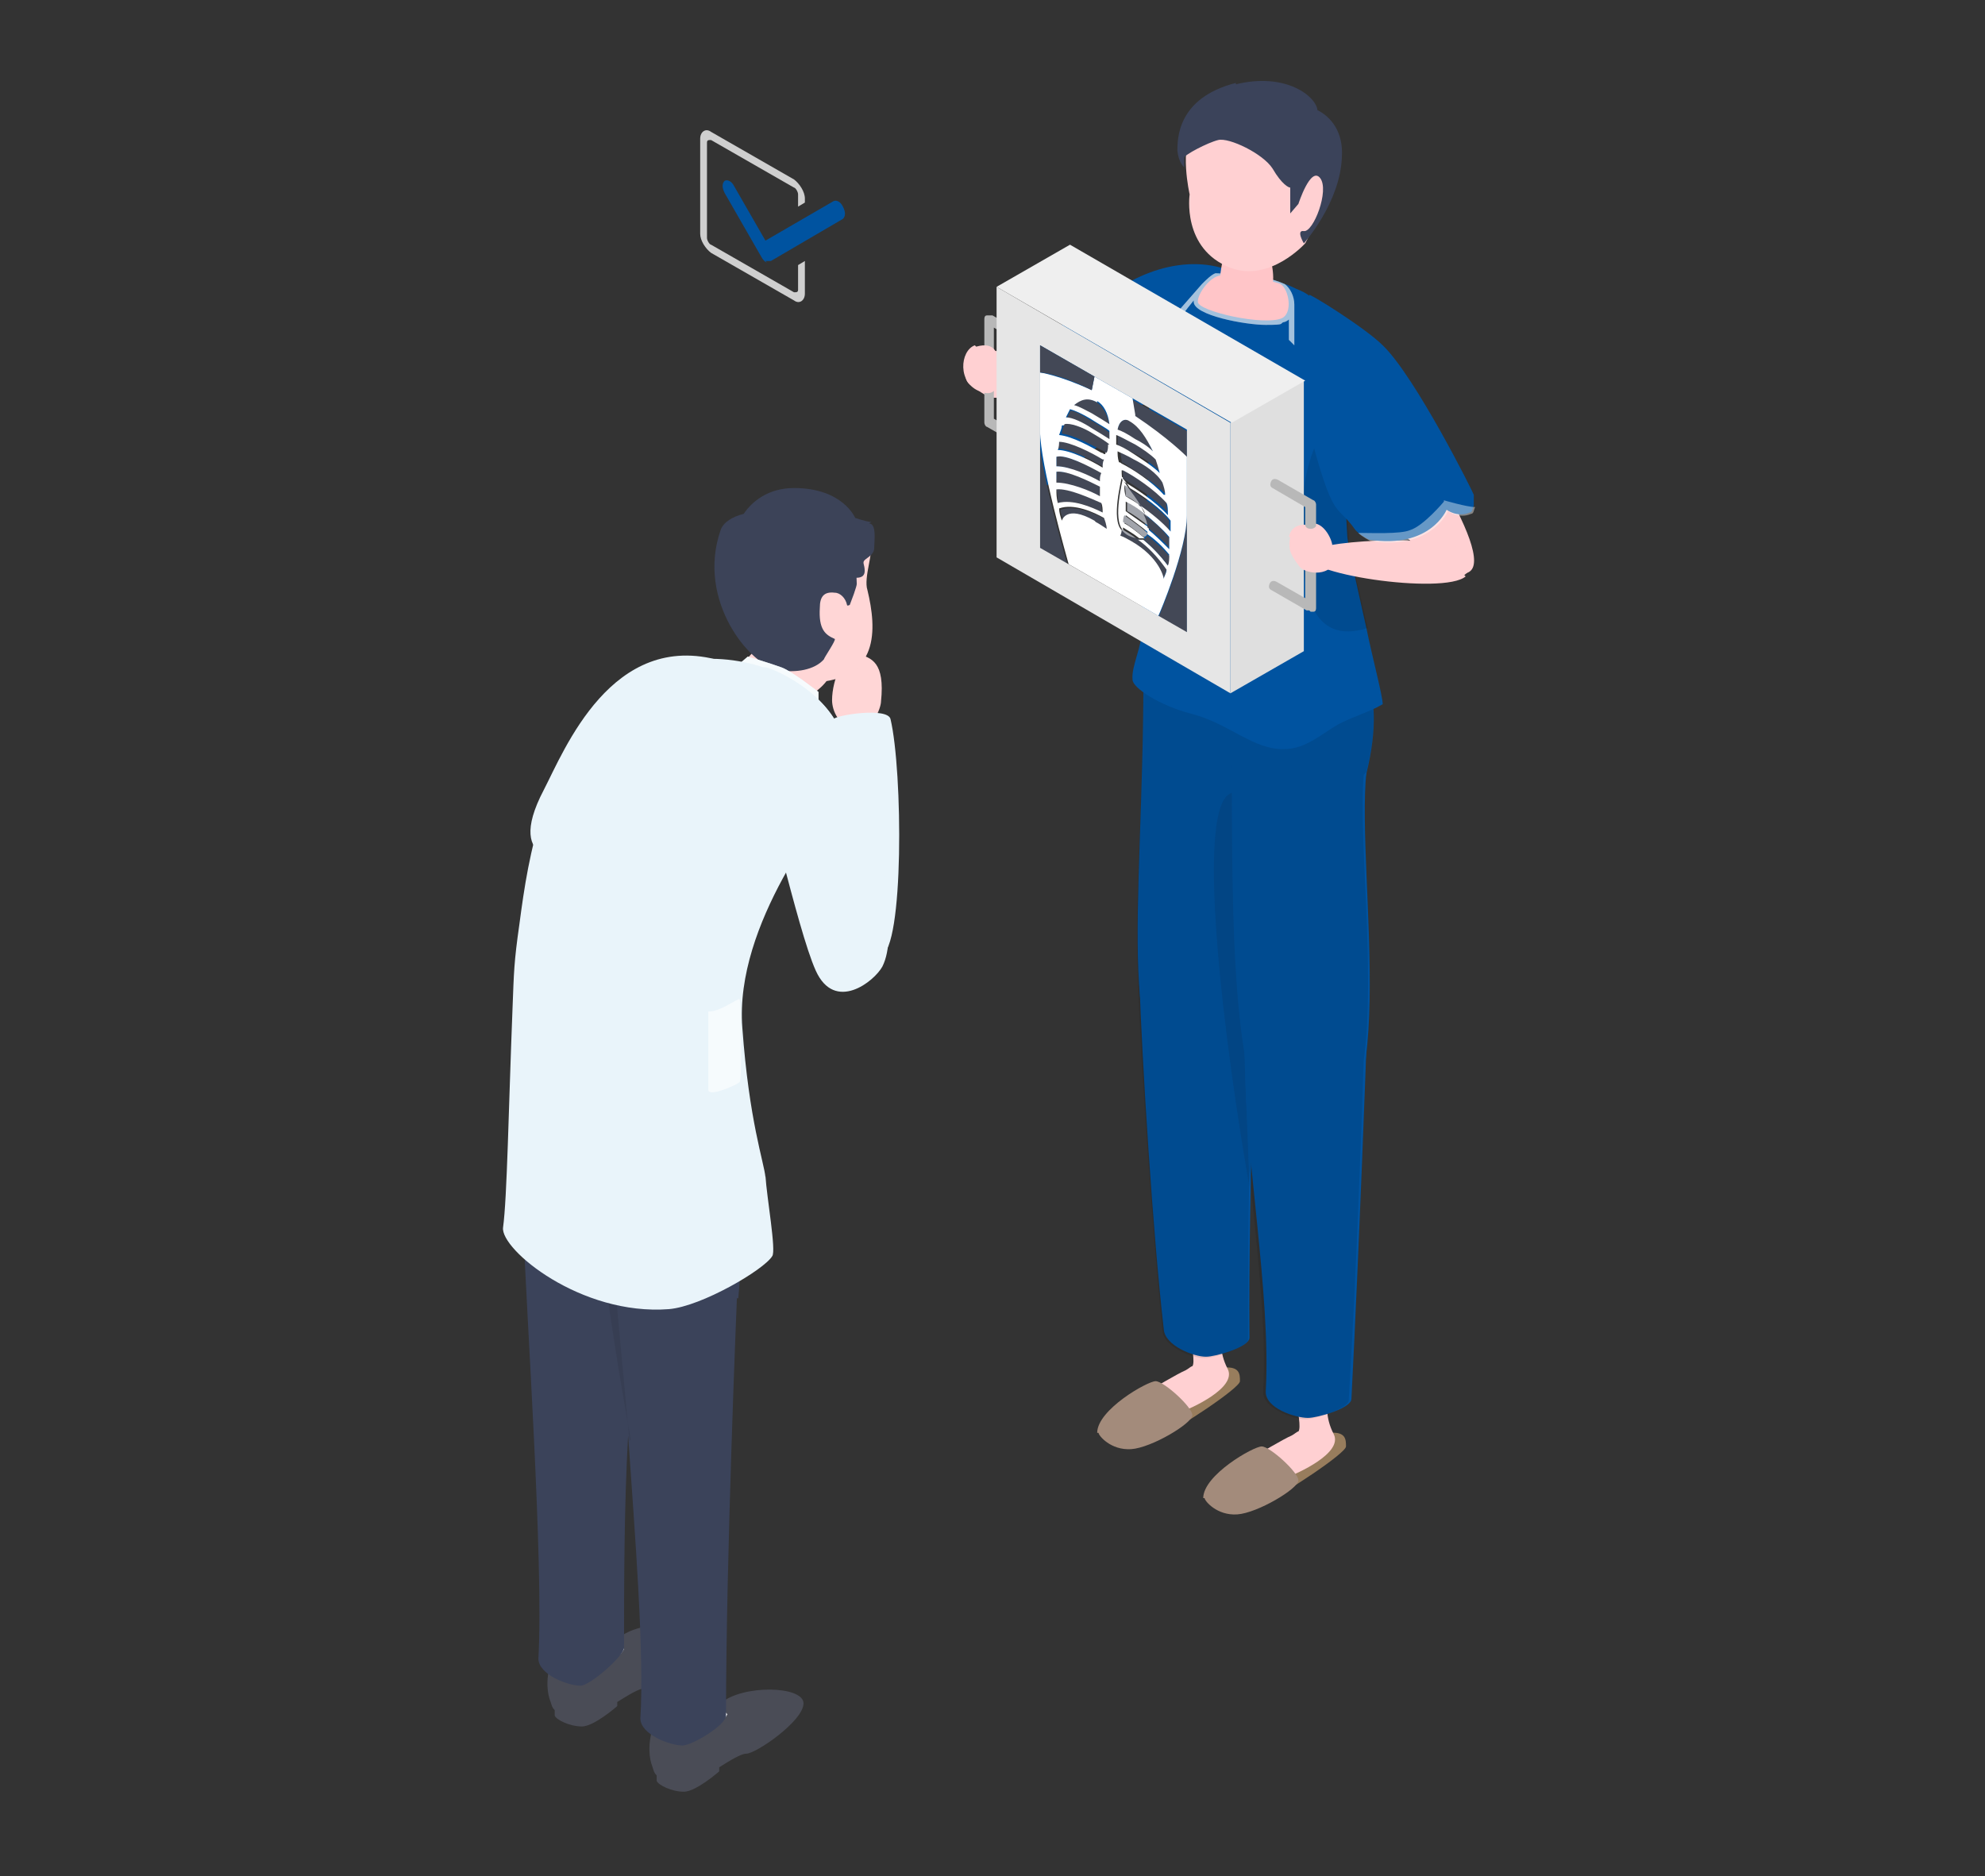 <?xml version="1.0" encoding="UTF-8"?>
<svg id="_レイヤー_1" data-name=" レイヤー 1" xmlns="http://www.w3.org/2000/svg" viewBox="0 0 146 138">
  <rect x="0" y="0" width="146" height="138" fill="#333333" stroke="none"/>
  <defs>
    <style>
      .cls-1 {
        fill: #3c4358;
      }

      .cls-2 {
        fill: #dfdfdf;
      }

      .cls-3, .cls-4 {
        opacity: .1;
      }

      .cls-3, .cls-4, .cls-5, .cls-6, .cls-7 {
        isolation: isolate;
      }

      .cls-8 {
        fill: #987d5d;
      }

      .cls-9 {
        fill: #e6e6e6;
      }

      .cls-10 {
        fill: #4a4c56;
      }

      .cls-11 {
        fill: #ffd0d2;
      }

      .cls-12 {
        fill: #efefef;
      }

      .cls-13 {
        fill: #0053a0;
      }

      .cls-14 {
        fill: #a1a4ab;
      }

      .cls-15 {
        fill: #434856;
      }

      .cls-4 {
        fill: #1a1a1a;
      }

      .cls-16, .cls-6, .cls-7 {
        fill: #fff;
      }

      .cls-17 {
        fill: #a38b7b;
      }

      .cls-18 {
        fill: #b8b8b8;
      }

      .cls-19 {
        fill: #ffd6d6;
      }

      .cls-5 {
        opacity: 0;
      }

      .cls-20 {
        fill: #e9f4fa;
      }

      .cls-21 {
        fill: #3b435a;
      }

      .cls-22 {
        fill: #cfcfcf;
      }

      .cls-23 {
        fill: #ffc5c8;
      }

      .cls-6 {
        opacity: .6;
      }

      .cls-7 {
        opacity: .4;
      }
    </style>
  </defs>
  <path class="cls-11" d="M85.1,21.4c-1.8-.2-11,4.2-9.9,6.5.8,1.5,5.5-.9,9.7-2.3,4.4-1.4,1.9-4,.1-4.2h.1Z"/>
  <path class="cls-13" d="M92.1,20.8c-3.3-2.4-7.6-1.4-10.8,1.1-1.8,1.4-4.5,2.7-5.5,3.2-.1,0-.2.1-.3.2-2.6,2,.3,10.8.3,10.8.2,0,.4,0,.6-.1,3.7-1.5,16.3-14.8,15.7-15.2Z"/>
  <path class="cls-7" d="M75.4,30.2c0-.8-.2-4.2,0-4.9-2.6,2,.3,10.8.3,10.8.2,0,.4,0,.6-.1-.2-1-1-4.8-.9-5.8Z"/>
  <path class="cls-5" d="M99.8,111.5c-2.6,1.5-8.8.3-14-2.7s-7.2-6.6-4.7-8.1c2.6-1.5,8.8-.3,14,2.7s7.2,6.6,4.7,8.1Z"/>
  <path class="cls-8" d="M85,105.9c1.8-.9,6.2-3.8,6.2-4.3s0-1.1-1.2-1-7,3-7,3l2.1,2.2-.1.1Z"/>
  <path class="cls-11" d="M89.7,94.7c1.1,1.7-.7,3.5.6,6,.7,1.4-2.7,2.9-3.5,3.2-.1,0-1.8-1.9-2.1-1.7-.2.1,2-1.2,2.5-1.4.2-.1.4-.3.5-.3.4-.5-.8-4.8-1-5.3s2.6-1.2,3.1-.5h-.1Z"/>
  <path class="cls-17" d="M80.7,105.4c0-1.7,3.7-3.8,4.3-3.8s2.7,1.9,2.7,2.5-3,2.4-4.5,2.5-2.4-1-2.4-1.2h-.1Z"/>
  <path class="cls-8" d="M92.8,110.7c1.8-.9,6.2-3.8,6.2-4.3s0-1.1-1.2-1-7,3-7,3l2.1,2.2-.1.1Z"/>
  <path class="cls-11" d="M97.5,99.5c1.1,1.7-.7,3.5.6,6,.7,1.4-2.7,2.9-3.5,3.2-.1,0-1.8-1.9-2.1-1.7-.2.1,2-1.2,2.5-1.4.2-.1.4-.3.5-.3.4-.5-.8-4.8-1-5.3s2.6-1.2,3.1-.5h-.1Z"/>
  <path class="cls-17" d="M88.5,110.2c0-1.7,3.7-3.8,4.3-3.8s2.7,1.9,2.7,2.5-3,2.4-4.5,2.5-2.4-1-2.4-1.2h-.1Z"/>
  <path class="cls-13" d="M99.4,48.1s2.8,1.9,1.1,8.8c-1.7,6.9-12.7-1.9-12.7-1.9l8-6.9h3.6Z"/>
  <path class="cls-13" d="M92.5,72.4s-.7,14.4-.6,26c0,.7-2.5,1.4-3.2,1.4-.9,0-3-.8-3.1-2-.8-6.9-1.6-19.7-1.8-25.7-.3-10.4,8.7.2,8.7.2v.1Z"/>
  <path class="cls-13" d="M84.1,49.8c0,17.6-2.4,29.9,4.2,30.3,6.9.4,4.2-19.9,5-27,1-9.7-9.2-7.6-9.2-3.3Z"/>
  <path class="cls-4" d="M90.8,58.3c-3.2,0-.6,19.4,1.1,29,0,0-1.1-29-1.1-29Z"/>
  <path class="cls-13" d="M100.5,77.1s-.5,14.1-1.1,25.8c0,.7-2.5,1.4-3.2,1.4-.9,0-3.2-.7-3.1-2,.4-7-1.6-17.8-1.5-23.9.1-4.7,8.9-1.3,8.9-1.3Z"/>
  <path class="cls-13" d="M90.6,53.7c0,16.3-.1,30.7,5.2,30.8,7.7,0,3.9-19.9,4.7-27.7,1-9.7-9.9-7.5-9.9-3.1Z"/>
  <path class="cls-3" d="M100.5,56.8c1.7-6.9-1.1-8.8-1.1-8.8h-3.5l-2.7,2.3c-1.1-6.5-9.1-4.4-9.1-.5,0,9.2-.7,16.9-.4,22.2v.2c.2,6.1,1.1,18.9,1.8,25.7.1,1.2,2.2,2,3.1,2,.7,0,3.2-.8,3.2-1.4,0-4,0-8.4.1-12.4.5,5.5,1.3,11.7,1,16.3,0,1.2,2.2,2,3.1,2,.7,0,3.2-.8,3.2-1.4.6-10,1-21.9,1.1-25,.9-6.5-.4-16.2,0-21l.2-.2Z"/>
  <path class="cls-13" d="M100.5,46.2c-.6-2.7-1.3-5.7-1.4-6.7-.4-6.5.2-7.2.2-9.8,0-.7,0-2-.1-3-.2-1.8-1.9-4.6-3.5-5.3-.5-.2-.8-.4-1.2-.5-.9-.4-2-.7-5.1-.8h-.1c-3.6.7-4.8,5.1-4.8,7.3s.2,6.5-.5,14c-.2,1.7.1,3.3,0,4.8,0,1.4-.8,2.8-.7,3.8,0,.6,2,1.9,4.3,2.5,2.8.7,4.6,2.7,6.9,2.6,1.5,0,2.7-1.1,3.9-1.8,1.1-.6,2.3-.9,3.3-1.5,0-.6-.8-3.6-1.2-5.6Z"/>
  <path class="cls-7" d="M95.2,25.3v-2.9h0c0-.6-.3-1.2-.7-1.5-.9-.4-2-.7-5.1-.8-.3.1-.7.5-1,.8l-2.1,2.4h.6c0-.1.9-1.2.9-1.2v.1c0,1,3.8,1.7,5.3,1.7s1-.1,1.3-.2c.1,0,.3-.1.4-.2v1.5l.4.4v-.1Z"/>
  <path class="cls-3" d="M95.7,38.2c.2-5.5,2.1-7.7,3.7-8.5,0,2.6-.6,3.3-.2,9.8,0,1,.8,4,1.4,6.7-4.2,1.3-5-2.7-4.8-8h-.1Z"/>
  <path class="cls-7" d="M95.2,25.3v-2.9h0c0-.6-.3-1.2-.7-1.5-.9-.4-2-.7-5.1-.8-.3.1-.7.5-1,.8l-2.1,2.4h.6c0-.1.9-1.2.9-1.2v.1c0,1,3.8,1.7,5.3,1.7s1-.1,1.3-.2c.1,0,.3-.1.4-.2v1.5l.4.4v-.1Z"/>
  <path class="cls-23" d="M89.6,20.3c.7-.3,4.3.4,4.6.6.6.4.9,2.1.1,2.5-1.3.6-6.2-.5-6.2-1.2,0-.6.8-1.7,1.5-1.9Z"/>
  <path class="cls-23" d="M90,18.9s-.4,1.5-.2,2,2.6.7,3.4.6c.8-.2.3-2.5.2-2.5h-3.4v-.1Z"/>
  <path class="cls-11" d="M87.8,9.5c-1.1,1.3-.3,4.8-.3,4.8,0,0-.6,4,3,5.4,2.9,1.1,5.5-1.8,5.5-1.8,0,0,4.3-7.7-.6-9.7-4.9-2-6.4,0-7.6,1.4v-.1Z"/>
  <path class="cls-21" d="M90.9,6.2c3.7-.9,5.9.9,6,1.9,1,.5,1.9,1.6,1.8,3.4-.1,3.4-2.8,6.4-2.8,6.4,0,0-.6-1,0-.9.7.1,1.9-3,1.2-3.9s-1.6,1.9-1.6,1.9l-.6.7v-1.9c-.1,0-.6-.2-1.3-1.4-.7-1.1-3.2-2.3-4-2.1-.8.2-2.5,1.1-2.5,1.3v.7s-.4-.3-.5-1.2c0-.9,0-3.9,4.3-5v.1Z"/>
  <path class="cls-11" d="M100.9,28.3c1.6,1.3,9.4,12.7,7.1,13.8-1.6.8-7.4-4.7-10.1-9.6-2.8-5,1.5-5.5,3-4.2Z"/>
  <path class="cls-11" d="M107.8,42.4c-1.6,1.4-12.5-.2-11.7-1.7.5-.9,9.4-1.5,11.6-.2,1.4.9,0,1.8,0,1.8l.1.1Z"/>
  <path class="cls-13" d="M108.4,36.4c0-.1-4.3-8.7-6.7-11-1.3-1.3-5.5-3.9-5.4-3.7.1.3-.7,7.2-.7,7.2,2.5,10.1,2.5,7.8,4.1,10.1l.1.1c.3.3.9.6.9.6,4.5.7,5.7-2.2,5.7-2.2,0,0,.8.6,1.7.2.2,0,.2-.3.3-.5v-1,.2Z"/>
  <path class="cls-7" d="M106.2,36.9s-1.5,1.8-2.5,2.1c-.7.3-2.9.2-3.8.2.3.3.9.6.9.6,4.5.7,5.7-2.2,5.7-2.2,0,0,.8.6,1.7.2.2,0,.2-.3.3-.5-.6,0-2.3-.5-2.3-.5v.1Z"/>
  <path class="cls-11" d="M72.1,26.2c.4-.4,1.5-.6,2.5,0,1.1.7.4,2,.2,2.2-1.5,1.6-2.4.6-3.3,0-.9-.5-.4-1.6.5-2.3l.1.1Z"/>
  <path class="cls-18" d="M75.4,32.9h-.2l-2.6-1.5c-.1,0-.2-.2-.2-.3v-7.6c0-.1,0-.3.2-.3h.4l2.6,1.5c.2.1.2.3.1.5-.1.2-.3.2-.5.1l-2.1-1.2v6.7l2.4,1.4c.2.1.2.3.1.5,0,.1-.2.2-.3.2h.1Z"/>
  <path class="cls-11" d="M71.8,25.5c1.4-.4,1.7.5,1.7,1.8s-.4,1.9-1.4,1.5c-1.7-.6-1.5-3-.4-3.4l.1.1Z"/>
  <path class="cls-2" d="M90.5,31.1l5.4-3.1v19.9l-5.4,3.1v-19.9Z"/>
  <path class="cls-12" d="M73.3,21.1l5.4-3.1,17.3,10-5.4,3.1-17.3-10Z"/>
  <path class="cls-15" d="M76.4,40.3v-8.6c0,2.5,2,9.5,2.1,9.8l-2.1-1.2Z"/>
  <path class="cls-15" d="M77.7,35.5v-.8c.8-.1,2.4.7,3.2,1.1v.7c-.7-.3-2.3-1-3.2-1Z"/>
  <path class="cls-14" d="M82.5,39.1v-.2c.3.2.7.4,1.2.8-.2,0-.5-.1-.7-.2-.2-.1-.4-.2-.5-.4Z"/>
  <path class="cls-15" d="M77.7,34.3v-.7c.7-.2,2.4.7,3.3,1.2,0,.2,0,.4-.1.6-.7-.4-2.3-1.1-3.2-1.1Z"/>
  <path class="cls-15" d="M85.6,42.6s-.3-1.5-2.4-2.8c-.2-.1-.5-.3-.8-.4,0,0,0-.1.1-.4.2.2.3.3.5.4.2.1.5.2.7.2.7.5,1.4,1.3,2.1,2.2,0,.2-.1.5-.2.7v.1Z"/>
  <path class="cls-14" d="M82.9,37.3v-.4c.3.2.8.5,1.4.9.2.4.3.7.3,1-.6-.5-1.3-1-1.7-1.2v-.3Z"/>
  <path class="cls-16" d="M82.4,35.1s.3.3.6.8c-.1,0-.2-.1-.3-.2,0,.3,0,.5.1.8.3.2.7.4,1.1.7.1.2.2.4.3.6-.5-.4-1-.7-1.4-.9v.7c.4.3,1,.7,1.7,1.2v.4c-.6-.5-1.3-1-1.7-1.3,0,.2,0,.4-.1.6.4.2.9.6,1.5,1.1h-.4c-.5-.4-.9-.6-1.2-.8v.2h0c-.8-.8,0-3.7,0-3.9h-.2Z"/>
  <path class="cls-14" d="M82.6,38.5c0-.2,0-.4.1-.6.4.3,1,.7,1.7,1.3h0c0,.2-.2.3-.3.3-.6-.5-1.1-.9-1.5-1.1v.1Z"/>
  <path class="cls-15" d="M86,39.5v.8c-.4-.5-1-1-1.6-1.5,0-.3-.1-.6-.3-1,.7.5,1.4,1.1,1.8,1.7h.1Z"/>
  <path class="cls-15" d="M78.7,30.2c.4,0,1,.4,1.5.7.6.3,1.1.7,1.4.9v.7c-.3-.2-.7-.5-1.3-.8-.6-.4-1.4-.7-1.9-.8.1-.2.2-.5.3-.6v-.1Z"/>
  <path class="cls-15" d="M83,35.9c.9.6,2.3,1.5,3,2.4v.8c-.6-.7-1.4-1.4-2.2-1.9-.3-.5-.6-.9-.9-1.3h.1Z"/>
  <path class="cls-15" d="M82.6,34.5c.8.5,2.4,1.4,3.2,2.4,0,.3,0,.6.1.8-.9-1-2.5-2-3.3-2.5,0-.3,0-.5-.1-.8h.1v.1Z"/>
  <path class="cls-14" d="M83.9,37.2c-.4-.3-.8-.6-1.1-.7,0-.2,0-.5-.1-.8.1,0,.2.1.3.2.3.4.6.8.9,1.3Z"/>
  <path class="cls-15" d="M83.5,33.8c.8.4,1.6,1,2.1,1.7,0,.3.1.6.2.9-1-1-2.4-1.8-3.1-2.3,0,0-.1,0-.2-.1,0-.3-.1-.6-.1-.8.3.1.7.3,1.2.6h-.1Z"/>
  <path class="cls-15" d="M87.3,46.6l-2.1-1.2c.1-.2,2.1-4.9,2.1-7.4v8.6Z"/>
  <path class="cls-15" d="M83.5,33.4c-.5-.3-1-.5-1.3-.7v-.7c.2,0,.8.3,1.4.7.5.3,1.1.7,1.5,1.1.1.3.2.7.3,1-.5-.6-1.3-1.1-1.9-1.4Z"/>
  <path class="cls-15" d="M84.8,33.2c-.4-.3-.9-.6-1.3-.9-.5-.3-1-.5-1.3-.7.1-.6.5-.9.9-.6.7.4,1.2,1.2,1.7,2.2Z"/>
  <path class="cls-15" d="M83.3,29.4l4,2.3v2s-1.4-1.4-3.8-3l-.2-1.2v-.1Z"/>
  <path class="cls-9" d="M73.3,21.1v19.9l17.2,10v-19.9l-17.2-10ZM87.3,33.6v12.9l-10.8-6.2v-14.9l4,2.3,1.4.8,1.4.8,4,2.3s0,2,0,2Z"/>
  <path class="cls-15" d="M80.6,38.4c-2.1-1.2-2.4,0-2.4,0,0-.3-.2-.6-.2-.9,1.1-.4,2.6.3,3.3.7,0,.5.2.8.2.8-.3-.2-.6-.4-.8-.5l-.1-.1Z"/>
  <path class="cls-15" d="M81.1,37.7c-.8-.4-2.1-1-3.3-.7,0-.3,0-.6-.1-1,.9-.1,2.5.6,3.3,1,0,.2,0,.5.1.7Z"/>
  <path class="cls-15" d="M77.8,33.1c0-.2,0-.5.1-.7.9,0,2.4.9,3.2,1.3h.1c0,.2,0,.4-.1.6-.9-.5-2.4-1.3-3.3-1.3v.1Z"/>
  <path class="cls-15" d="M79,29.8c.5-.5,1-.6,1.7-.2.4.3.8.9.9,1.7-.3-.2-.7-.5-1.3-.8-.4-.2-.9-.5-1.3-.6v-.1Z"/>
  <path class="cls-16" d="M83.5,30.6c2.4,1.6,3.7,2.9,3.8,3v4.3c0,2.5-2,7.2-2.1,7.4l-3.3-1.9-3.3-1.9c-.1-.4-2.1-7.3-2.1-9.8v-4.3s1.4.2,3.8,1.3l.2-1,1.4.8,1.4.8.2,1.2v.1ZM86,40.3v-.8c-.5-.6-1.2-1.2-1.8-1.7,0-.2-.2-.4-.3-.6.7.5,1.6,1.2,2.2,1.9v-.8c-.7-.9-2-1.8-3-2.4-.3-.5-.6-.8-.6-.8,0,.2-.8,3.1,0,3.9h0c0,.2-.1.4-.1.4.3.1.6.3.8.4,2.1,1.2,2.4,2.7,2.4,2.8,0-.2.2-.4.2-.7-.7-1-1.4-1.7-2.1-2.2h.4c.6.5,1.2,1.1,1.8,1.9,0-.3,0-.5.1-.8-.4-.5-1-1.1-1.6-1.5v-.4c.6.5,1.1,1,1.6,1.5v-.1ZM80.6,38.4c.2.1.5.3.8.5,0,0,0-.3-.2-.8-.7-.4-2.2-1.1-3.3-.7,0,.3.1.6.2.9,0,0,.3-1.2,2.4,0l.1.1ZM77.7,36c0,.3,0,.6.1,1,1.1-.3,2.5.3,3.3.7,0-.2,0-.5-.1-.7-.7-.3-2.4-1.1-3.3-1ZM77.7,34.7v.8c1,0,2.5.6,3.2,1v-.7c-.8-.4-2.4-1.2-3.2-1.1ZM77.7,33.6v.7c1,0,2.5.7,3.2,1.1,0-.2,0-.4.1-.6-.9-.5-2.6-1.4-3.3-1.2ZM85.9,37.8c0-.3,0-.6-.1-.8-.9-1-2.4-2-3.2-2.4h-.1c0,.3,0,.5.1.8.9.5,2.4,1.5,3.3,2.5v-.1ZM77.9,32.4c0,.2,0,.5-.1.7.9,0,2.5.8,3.3,1.3,0-.2,0-.4.1-.6h-.1c-.8-.5-2.4-1.3-3.2-1.3v-.1ZM85.7,36.4c0-.3-.1-.6-.2-.9-.4-.7-1.3-1.3-2.1-1.7-.5-.3-1-.5-1.2-.6,0,.2,0,.5.1.8,0,0,.1,0,.2.1.8.4,2.2,1.3,3.1,2.3h.1ZM81.3,33.4c0-.2.1-.5.1-.6-.3-.2-.7-.5-1.2-.8-.8-.4-1.6-.8-2.1-.7,0,.2-.1.4-.2.7,1,.1,2.4.9,3.1,1.3,0,0,.1,0,.2.1h.1ZM82.1,32v.7c.3.1.7.3,1.3.7.6.4,1.4.9,1.9,1.4-.1-.4-.2-.7-.3-1-.4-.4-1-.8-1.5-1.1-.6-.3-1.1-.6-1.4-.7ZM81.6,32.4v-.7c-.2-.2-.8-.5-1.4-.9-.5-.3-1.1-.6-1.5-.7-.1.2-.2.4-.3.6.5,0,1.3.4,1.9.8.5.3,1,.6,1.3.8v.1ZM83.1,31c-.4-.3-.8,0-.9.6.3.1.7.3,1.3.7.4.2.9.5,1.3.9-.5-1-1-1.8-1.7-2.2ZM80.7,29.6c-.7-.4-1.2-.2-1.7.2.4.1.9.4,1.3.6.5.3,1,.6,1.3.8-.1-.8-.4-1.4-.9-1.7v.1Z"/>
  <path class="cls-15" d="M86,40.8c0,.3,0,.6-.1.8-.6-.8-1.2-1.4-1.8-1.9.1,0,.2-.2.3-.3h0c.6.5,1.2,1,1.6,1.5v-.1Z"/>
  <path class="cls-15" d="M81.5,32.7c0,.2,0,.4-.1.6,0,0-.1,0-.2-.1-.8-.4-2.2-1.2-3.1-1.3,0-.2.1-.5.2-.7.4-.1,1.3.2,2.1.7.5.3,1,.6,1.2.8h-.1Z"/>
  <path class="cls-15" d="M80.5,27.7l-.2,1c-2.4-1.2-3.7-1.3-3.8-1.3v-2l4,2.3Z"/>
  <path class="cls-11" d="M98,40.2c0-.5-.6-1.7-1.4-1.7s-.1,1.2.3,1.5c.5.3,1.1.1,1.1.1v.1Z"/>
  <path class="cls-18" d="M96.3,44.9h-.2l-2.6-1.5c-.2-.1-.2-.3-.1-.5.1-.2.3-.2.5-.1l2.1,1.2v-6.7l-2.4-1.4c-.2-.1-.2-.3-.1-.5.1-.2.3-.2.5-.1l2.6,1.5c.1,0,.2.2.2.3v7.6c0,.1,0,.3-.2.3h-.2l-.1-.1Z"/>
  <path class="cls-11" d="M94.8,39.5c.2-1,1.2-.9,1.2-.9,0,0,0,.3.4.3.3,0,.4-.2.4-.2,0,0,1.5,1.9,1.5,2.1-.2,1.8-2.3,1.4-2.7.9-.6-.8-.9-1.2-.7-2.2h-.1Z"/>
  <path class="cls-19" d="M44.9,77.2c0-.8.4-1.9,1.6-2.2,1.2-.3,1.9,1.6,2,2,.4,2.9-.6,3.3-1.6,3.6-1,.3-1.9-1.8-2-3.4Z"/>
  <path class="cls-20" d="M46.8,57.4c2.1.6,2.4,17.4,1.2,17.5-.3,0-2.9,1.6-3.3.1-1.3-4.4-2.4-15-2-17.1.5-2.9,4.2-.4,4.2-.4l-.1-.1Z"/>
  <path class="cls-19" d="M61.2,51.5c0,.8.5,1.9,1.7,2.2,1.2.2,1.9-1.6,1.9-2.1.3-2.9-.7-3.2-1.7-3.5s-1.9,1.9-1.9,3.4Z"/>
  <path class="cls-20" d="M64.8,70.3c1.7-.5,1.6-13.6.7-17.4-.2-.9-4-.3-4.2,0-.4.5-1.6,11.7-1,14.6.6,2.9,4.6,2.8,4.6,2.8h-.1Z"/>
  <path class="cls-19" d="M54.5,52.7c.7.8,2.3.3,2.9,0,0,0,.3-.1.3-.2.7-.8,3.8-1.9,3.5-3.8-.3-1.8-2.2-3.9-3.7-2.8-1.3,1-3.5,3.7-3.7,3.8-.1.7-.2,2.1.7,3Z"/>
  <path class="cls-19" d="M64,40.1c.3.4-.5,2.4-.2,3.3.7,2.9.9,6.6-4,6.8-4.8.1-4.5-2.2-4.6-5.3-.2-3-1.9-4.4,1.3-6.2,3.2-1.8,6.3-.4,7.6,1.4h-.1Z"/>
  <path class="cls-1" d="M64.1,38.4c-.3,0-1.2-.3-1.2-.3,0,0-.9-2.2-4.5-2.2-1.9,0-3.1,1-3.7,1.9-.8.2-1.5.6-1.7,1.2-1.8,5.2,2.2,10,4.3,10.3,1.2.2,2.6,0,3.3-.8,0-.1.9-1.4.8-1.5-.7-.3-1.2-.7-1.1-2.3,0-.8.3-1.2,1.1-1.1.4,0,.8.4.9.9,0,.1.2,0,.2,0l.3-.8c.3-.9.2-.6.2-1.2.3,0,.6-.1.6-.5,0-.5-.2-.6,0-.8s.7-.4.7-.9.2-1.8-.4-1.8l.2-.1Z"/>
  <path class="cls-20" d="M54.3,48.9l.7-.6s1.7.5,2.5.8,2.7,1.8,2.7,1.8v.7c-.1,0-2.8-1.7-3.5-1.9-.8-.2-2.3-.8-2.3-.8h-.1Z"/>
  <path class="cls-6" d="M54.3,48.9l.7-.6s1.7.5,2.5.8,2.7,1.8,2.7,1.8v.7c-.1,0-2.8-1.7-3.5-1.9-.8-.2-2.3-.8-2.3-.8h-.1Z"/>
  <path class="cls-20" d="M42.1,63.1s-5.2.9-2.1-5c1.5-2.9,5-11.8,13-9.5.7.2-8.4,13.8-10.9,14.6v-.1Z"/>
  <path class="cls-5" d="M57.4,130.6c-2.6,1.5-8.8.3-14-2.7s-7.2-6.6-4.7-8.1c2.6-1.5,8.8-.3,14,2.7s7.2,6.6,4.7,8.1Z"/>
  <path class="cls-10" d="M53.1,125.1h-1.6c0,.1,1.1.6,1.1.6-2.1,3.4-3.9.7-4.2.8-.3,0-1,2-.4,3.5.1.3.1.4.3.6v.4c.1.3,1.1.8,2,.8s2.6-1.5,2.6-1.5v-.3c.8-.5,1.6-1,2-1,.7,0,4.2-2.4,4.2-3.7s-4.5-1.4-6.1,0l.1-.2Z"/>
  <path class="cls-12" d="M52.8,125.6l-1.2-.4v-.5c0-1.1.5-3-.5-3-1.1,0-2.5-.7-2.5,2.6v2.3c0,.3.5.9,2.3.9s1-.2,1-.2c0,0,1.2-.4,1.6-1.2l-.5-.5h-.2Z"/>
  <path class="cls-10" d="M45.6,120.3h-1.6c0,.1,1.1.6,1.1.6-2.1,3.4-3.9.7-4.2.8-.3,0-1,2-.4,3.5.1.3.1.4.3.6v.4c.1.3,1.1.8,2,.8s2.6-1.5,2.6-1.5v-.3c.8-.5,1.6-1,2-1,.7,0,4.2-2.4,4.2-3.7s-4.5-1.4-6.1,0l.1-.2Z"/>
  <path class="cls-12" d="M45.2,120.8l-1.2-.4v-.5c0-1.1.5-3-.5-3-1.1,0-2.5-.7-2.5,2.6v2.3c0,.3.5.9,2.3.9s1-.2,1-.2c0,0,1.2-.4,1.6-1.2l-.5-.5h-.2Z"/>
  <path class="cls-21" d="M54.3,95.5c.8-8.1-.4-20.2,0-24.7.6-6.4-3.7-5.5-6.7-2.9l-.4-.2c-1.1-2.9-4.1-3.3-6.3-2.4l-1.2-.4c-2,2-1.6,5.1-1.4,8,0,6.6-.2,12.6.2,17.1v.4c.2,6.1,1.5,24.6,1.1,31.6,0,1.2,2.2,2,3.1,2,.7,0,3.2-2.2,3.2-2.8,0-4.6,0-10.4.3-15.6.5,7.2,1.2,16.1.9,20.8,0,1.2,2.2,2,3.1,2,.7,0,3.2-1.5,3.2-2.2,0-11.6.8-30.7.8-30.7h.1Z"/>
  <path class="cls-4" d="M46.3,106l-2.7-29.1c-.6-.4-1.2-1.5-1.9-2.8,0,0,1.1,3.3,1.7,3.7v.4c-.6,5,1.4,19.1,3,27.7l-.1.1Z"/>
  <path class="cls-20" d="M56.3,86.6c-.1-1.1-1.2-4.1-1.7-11-.6-7.7,6.2-15.8,6.9-17.2,3.8-7.6-9.6-13.6-16.2-7.3-5.4,5.2-6.4,11.6-7.1,16.9-.4,2.8-.4,3.5-.5,6.1-.3,7.6-.4,14-.7,16.2-.2,1.6,5.7,6.5,12.2,6,2.4-.2,7-2.9,7.6-3.9.3-.4-.4-4.3-.5-5.9v.1Z"/>
  <path class="cls-6" d="M52.2,74.4c.8,0,2.1-1,2.2-.9s.2,5.9,0,6.1-2.2,1.1-2.3.6v-5.8h.1Z"/>
  <path class="cls-20" d="M56.2,49.1c0-.2,3.7,1.2,5.3,4,.8,1.4,3.6,9,3.8,13.1.1,2,.2,3.7-.4,4.9-.6,1.1-3.5,3.4-4.9.3s-3.7-14.1-4.6-15.1c0,0,.8-6.8.7-7.2h.1Z"/>
  <path class="cls-22" d="M58.7,19.5v1.8c0,.2-.1.2-.3.2l-6.1-3.5c-.1,0-.3-.3-.3-.5v-7c0-.2.1-.2.3-.2l6.1,3.5c.1,0,.3.3.3.5v.9l.5-.3v-.3c0-.5-.4-1.1-.8-1.4l-6.1-3.5c-.4-.3-.8,0-.8.5v7c0,.5.4,1.1.8,1.4l6.1,3.5c.4.3.8,0,.8-.5v-2.4s-.5.3-.5.3Z"/>
  <path class="cls-13" d="M56.4,19.3c-.1,0-.3-.2-.4-.4l-2.7-4.7c-.2-.4-.2-.7,0-.9.2-.1.5,0,.7.4l2.3,4,5-2.9c.2-.1.5,0,.7.4s.2.7,0,.9l-5.3,3.1h-.4l.1.1Z"/>
</svg>